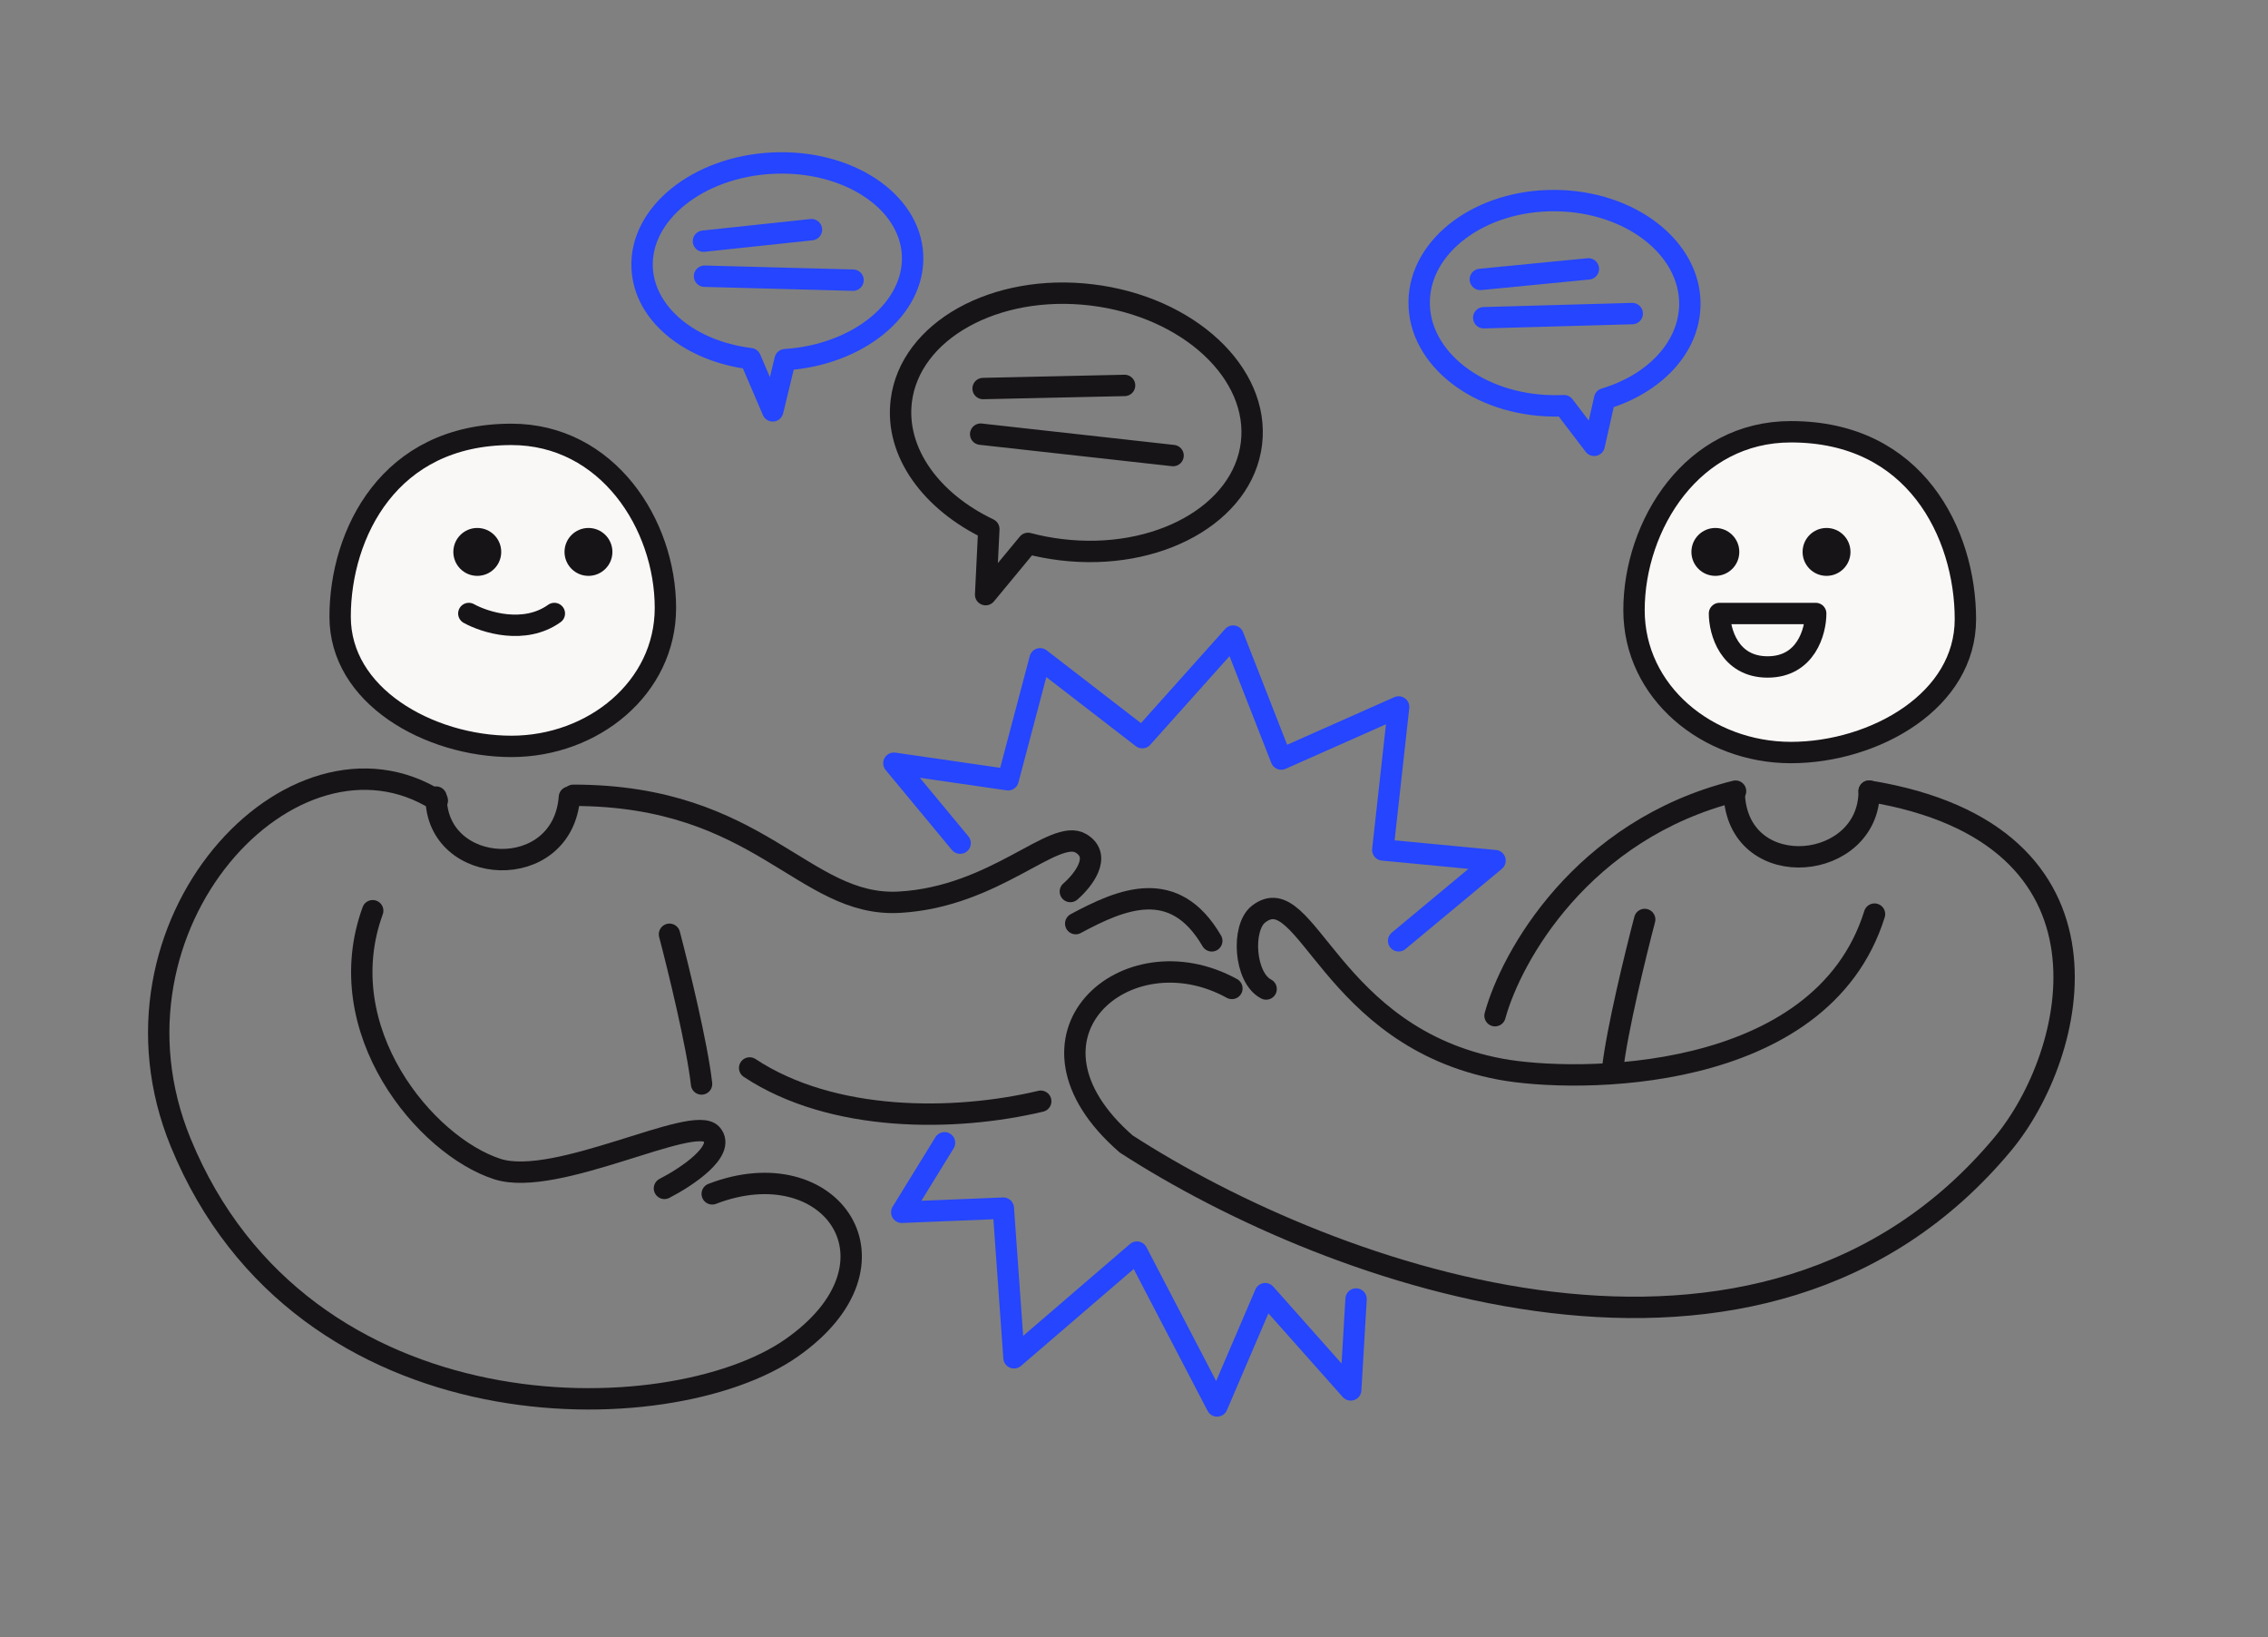 <svg width="97" height="70" viewBox="0 0 97 70" fill="none" xmlns="http://www.w3.org/2000/svg">
<rect x="0" y="0" width="97" height="70" fill="#808080" stroke="none"/>
<g clip-path="url(#clip0_302_557)">
<path d="M28.459 25.994C28.459 29.412 25.369 31.914 21.873 31.914C20.117 31.914 18.264 31.37 16.861 30.394C15.464 29.421 14.547 28.047 14.547 26.369C14.547 24.586 15.08 22.628 16.257 21.126C17.421 19.639 19.234 18.573 21.873 18.573C25.979 18.573 28.459 22.417 28.459 25.994Z" fill="#F9F8F6" stroke="#171417" stroke-width="0.914"/>
<path d="M20.413 24.623C20.979 24.623 21.437 24.165 21.437 23.599C21.437 23.033 20.979 22.575 20.413 22.575C19.848 22.575 19.389 23.033 19.389 23.599C19.389 24.165 19.848 24.623 20.413 24.623Z" fill="#171417"/>
<path d="M25.168 24.623C25.734 24.623 26.192 24.165 26.192 23.599C26.192 23.033 25.734 22.575 25.168 22.575C24.603 22.575 24.144 23.033 24.144 23.599C24.144 24.165 24.603 24.623 25.168 24.623Z" fill="#171417"/>
<path d="M18.652 34.082C18.652 37.503 24.069 37.788 24.354 34.082" stroke="#171417" stroke-width="0.914" stroke-linecap="round" stroke-linejoin="round"/>
<path d="M28.418 50.813C29.349 50.336 31.055 49.207 30.437 48.499C29.664 47.613 23.789 50.8 21.27 49.986C18.2 48.994 14.074 44.059 15.94 38.941" stroke="#171417" stroke-width="0.914" stroke-linecap="round" stroke-linejoin="round"/>
<path d="M18.704 34.232C12.547 30.336 3.907 39.551 7.731 48.862C12.949 61.565 28.643 61.265 33.837 57.646C39.032 54.028 35.544 49.087 30.461 51.047" stroke="#171417" stroke-width="0.914" stroke-linecap="round" stroke-linejoin="round"/>
<path d="M28.633 39.948C29.014 41.396 29.822 44.703 30.005 46.349" stroke="#171417" stroke-width="0.914" stroke-linecap="round" stroke-linejoin="round"/>
<path d="M33.58 15.379L33.55 14.923C33.351 14.935 33.182 15.077 33.135 15.271L33.58 15.379ZM32.092 15.336L32.513 15.156C32.449 15.007 32.31 14.902 32.149 14.882L32.092 15.336ZM33.049 17.568L32.629 17.748C32.706 17.929 32.891 18.04 33.087 18.024C33.284 18.007 33.447 17.867 33.494 17.675L33.049 17.568ZM38.572 10.923C38.619 11.889 38.133 12.829 37.23 13.57C36.327 14.31 35.031 14.827 33.55 14.923L33.609 15.835C35.259 15.729 36.743 15.152 37.81 14.277C38.877 13.402 39.55 12.203 39.486 10.878L38.572 10.923ZM33.065 7.432C34.575 7.359 35.947 7.739 36.94 8.391C37.935 9.043 38.525 9.943 38.572 10.923L39.486 10.878C39.42 9.535 38.614 8.395 37.442 7.627C36.269 6.858 34.703 6.437 33.02 6.519L33.065 7.432ZM27.921 11.439C27.873 10.46 28.373 9.507 29.3 8.762C30.227 8.017 31.554 7.505 33.065 7.432L33.02 6.519C31.338 6.6 29.82 7.171 28.727 8.049C27.635 8.927 26.942 10.14 27.008 11.483L27.921 11.439ZM32.149 14.882C29.694 14.576 28.002 13.103 27.921 11.439L27.008 11.483C27.119 13.786 29.366 15.457 32.036 15.79L32.149 14.882ZM33.469 17.388L32.513 15.156L31.672 15.516L32.629 17.748L33.469 17.388ZM33.135 15.271L32.605 17.46L33.494 17.675L34.024 15.486L33.135 15.271Z" fill="#2545FF"/>
<path d="M68.629 17.052L68.499 16.614C68.34 16.661 68.22 16.791 68.183 16.952L68.629 17.052ZM66.889 17.346L67.253 17.069C67.161 16.949 67.017 16.882 66.867 16.889L66.889 17.346ZM68.182 19.042L67.818 19.319C67.926 19.46 68.105 19.526 68.279 19.488C68.453 19.451 68.588 19.315 68.627 19.142L68.182 19.042ZM71.816 13.017C71.801 14.584 70.504 16.015 68.499 16.614L68.76 17.49C70.996 16.823 72.71 15.134 72.73 13.025L71.816 13.017ZM66.522 9.034C68.03 9.048 69.374 9.525 70.328 10.263C71.281 11.001 71.826 11.979 71.816 13.017L72.73 13.025C72.744 11.639 72.013 10.411 70.887 9.54C69.761 8.669 68.22 8.136 66.531 8.12L66.522 9.034ZM61.153 12.914C61.163 11.876 61.726 10.909 62.694 10.19C63.662 9.47 65.014 9.019 66.522 9.034L66.531 8.12C64.842 8.103 63.291 8.607 62.148 9.456C61.006 10.305 60.252 11.519 60.239 12.905L61.153 12.914ZM66.447 16.897C64.939 16.883 63.595 16.406 62.641 15.668C61.687 14.93 61.143 13.952 61.153 12.914L60.239 12.905C60.225 14.291 60.955 15.52 62.081 16.391C63.207 17.262 64.749 17.795 66.438 17.812L66.447 16.897ZM66.867 16.889C66.728 16.896 66.588 16.899 66.447 16.897L66.438 17.812C66.597 17.813 66.755 17.81 66.911 17.802L66.867 16.889ZM68.545 18.764L67.253 17.069L66.525 17.623L67.818 19.319L68.545 18.764ZM68.183 16.952L67.735 18.941L68.627 19.142L69.075 17.152L68.183 16.952Z" fill="#2545FF"/>
<path d="M42.292 22.622L42.748 22.644C42.757 22.46 42.655 22.289 42.488 22.209L42.292 22.622ZM42.155 25.426L41.698 25.404C41.688 25.601 41.805 25.781 41.989 25.852C42.172 25.924 42.381 25.869 42.507 25.718L42.155 25.426ZM43.969 23.235L44.086 22.793C43.913 22.747 43.73 22.806 43.617 22.943L43.969 23.235ZM53.07 18.907C52.91 20.23 52.024 21.379 50.642 22.149C49.261 22.919 47.414 23.289 45.432 23.05L45.322 23.958C47.475 24.218 49.52 23.822 51.088 22.947C52.655 22.074 53.774 20.702 53.977 19.017L53.07 18.907ZM46.638 13.064C48.62 13.304 50.326 14.104 51.484 15.18C52.642 16.257 53.23 17.584 53.07 18.907L53.977 19.017C54.181 17.332 53.421 15.732 52.107 14.511C50.792 13.289 48.901 12.417 46.747 12.157L46.638 13.064ZM38.999 17.207C39.159 15.885 40.045 14.736 41.427 13.966C42.808 13.196 44.655 12.825 46.638 13.064L46.747 12.157C44.594 11.897 42.549 12.293 40.981 13.167C39.415 14.04 38.295 15.413 38.092 17.098L38.999 17.207ZM42.488 22.209C40.127 21.082 38.767 19.13 38.999 17.207L38.092 17.098C37.794 19.558 39.536 21.813 42.095 23.034L42.488 22.209ZM42.611 25.448L42.748 22.644L41.835 22.599L41.698 25.404L42.611 25.448ZM43.617 22.943L41.802 25.135L42.507 25.718L44.321 23.526L43.617 22.943ZM45.432 23.05C44.967 22.994 44.517 22.907 44.086 22.793L43.852 23.677C44.324 23.802 44.815 23.896 45.322 23.958L45.432 23.05Z" fill="#171417"/>
<path d="M48.097 16.48L42.046 16.613" stroke="#171417" stroke-width="0.914" stroke-linecap="round" stroke-linejoin="round"/>
<path d="M50.171 19.479L41.942 18.564" stroke="#171417" stroke-width="0.914" stroke-linecap="round" stroke-linejoin="round"/>
<path d="M34.705 9.82L30.086 10.312" stroke="#2545FF" stroke-width="0.914" stroke-linecap="round" stroke-linejoin="round"/>
<path d="M67.934 11.497L63.312 11.947" stroke="#2545FF" stroke-width="0.914" stroke-linecap="round" stroke-linejoin="round"/>
<path d="M36.484 11.979L30.132 11.81" stroke="#2545FF" stroke-width="0.914" stroke-linecap="round" stroke-linejoin="round"/>
<path d="M69.809 13.408L63.458 13.586" stroke="#2545FF" stroke-width="0.914" stroke-linecap="round" stroke-linejoin="round"/>
<path d="M69.885 26.089C69.885 29.608 73.037 32.177 76.594 32.177C78.382 32.177 80.269 31.618 81.698 30.615C83.121 29.615 84.058 28.201 84.058 26.474C84.058 24.641 83.514 22.628 82.315 21.084C81.128 19.555 79.281 18.461 76.594 18.461C74.49 18.461 72.823 19.446 71.671 20.895C70.513 22.353 69.885 24.273 69.885 26.089Z" fill="#F9F8F6" stroke="#171417" stroke-width="0.914"/>
<path d="M73.541 26.232H77.656C77.656 26.994 77.245 28.518 75.599 28.518C73.953 28.518 73.541 26.994 73.541 26.232Z" stroke="#171417" stroke-width="0.914" stroke-linecap="round" stroke-linejoin="round"/>
<path d="M78.119 24.623C77.553 24.623 77.095 24.165 77.095 23.599C77.095 23.033 77.553 22.575 78.119 22.575C78.684 22.575 79.143 23.033 79.143 23.599C79.143 24.165 78.684 24.623 78.119 24.623Z" fill="#171417"/>
<path d="M73.364 24.623C72.798 24.623 72.34 24.165 72.34 23.599C72.34 23.033 72.798 22.575 73.364 22.575C73.93 22.575 74.388 23.033 74.388 23.599C74.388 24.165 73.93 24.623 73.364 24.623Z" fill="#171417"/>
<path d="M79.943 33.828C79.943 37.249 74.463 37.79 74.178 34.083" stroke="#171417" stroke-width="0.914" stroke-linecap="round" stroke-linejoin="round"/>
<path d="M54.151 42.288C53.221 41.812 53.085 39.664 53.827 39.086C55.885 37.486 56.855 44.344 64.17 45.715C67.341 46.31 77.885 46.401 80.171 39.086" stroke="#171417" stroke-width="0.914" stroke-linecap="round" stroke-linejoin="round"/>
<path d="M52.687 42.264C48.167 39.772 42.91 44.343 48.167 48.915C57.007 54.63 75.37 61.259 85.657 48.915C88.857 45.075 91.144 35.657 79.942 33.828" stroke="#171417" stroke-width="0.914" stroke-linecap="round" stroke-linejoin="round"/>
<path d="M70.342 39.315C69.961 40.762 69.153 44.069 68.97 45.715" stroke="#171417" stroke-width="0.914" stroke-linecap="round" stroke-linejoin="round"/>
<path d="M24.519 34.005C32.519 34.005 34.348 38.805 38.463 38.577C42.577 38.348 45.092 35.376 46.235 36.062C47.149 36.611 46.311 37.662 45.778 38.12" stroke="#171417" stroke-width="0.914" stroke-linecap="round" stroke-linejoin="round"/>
<path d="M41.064 36.051L38.231 32.634L43.115 33.341L44.484 28.168L48.854 31.541L52.74 27.198L54.798 32.456L59.818 30.228L59.141 36.342L63.941 36.799L59.818 40.228" stroke="#2545FF" stroke-width="0.914" stroke-linecap="round" stroke-linejoin="round"/>
<path d="M74.228 33.828C67.645 35.474 64.627 40.914 63.941 43.429" stroke="#171417" stroke-width="0.914" stroke-linecap="round" stroke-linejoin="round"/>
<path d="M23.709 26.232C22.429 27.147 20.737 26.613 20.051 26.232" stroke="#171417" stroke-width="0.914" stroke-linecap="round" stroke-linejoin="round"/>
<path d="M32.062 45.664C35.596 48.001 40.821 47.964 44.511 47.087M51.826 40.229C50.226 37.486 47.988 38.425 46.007 39.492" stroke="#171417" stroke-width="0.914" stroke-linecap="round" stroke-linejoin="round"/>
<path d="M40.396 48.863L38.567 51.835L42.911 51.658L43.368 58.058L48.626 53.538L52.054 60.116L54.112 55.315L57.769 59.43L57.998 55.544" stroke="#2545FF" stroke-width="0.914" stroke-linecap="round" stroke-linejoin="round"/>
</g>
<defs>
<clipPath id="clip0_302_557">
<rect width="97" height="70" fill="white"/>
</clipPath>
</defs>
</svg>
